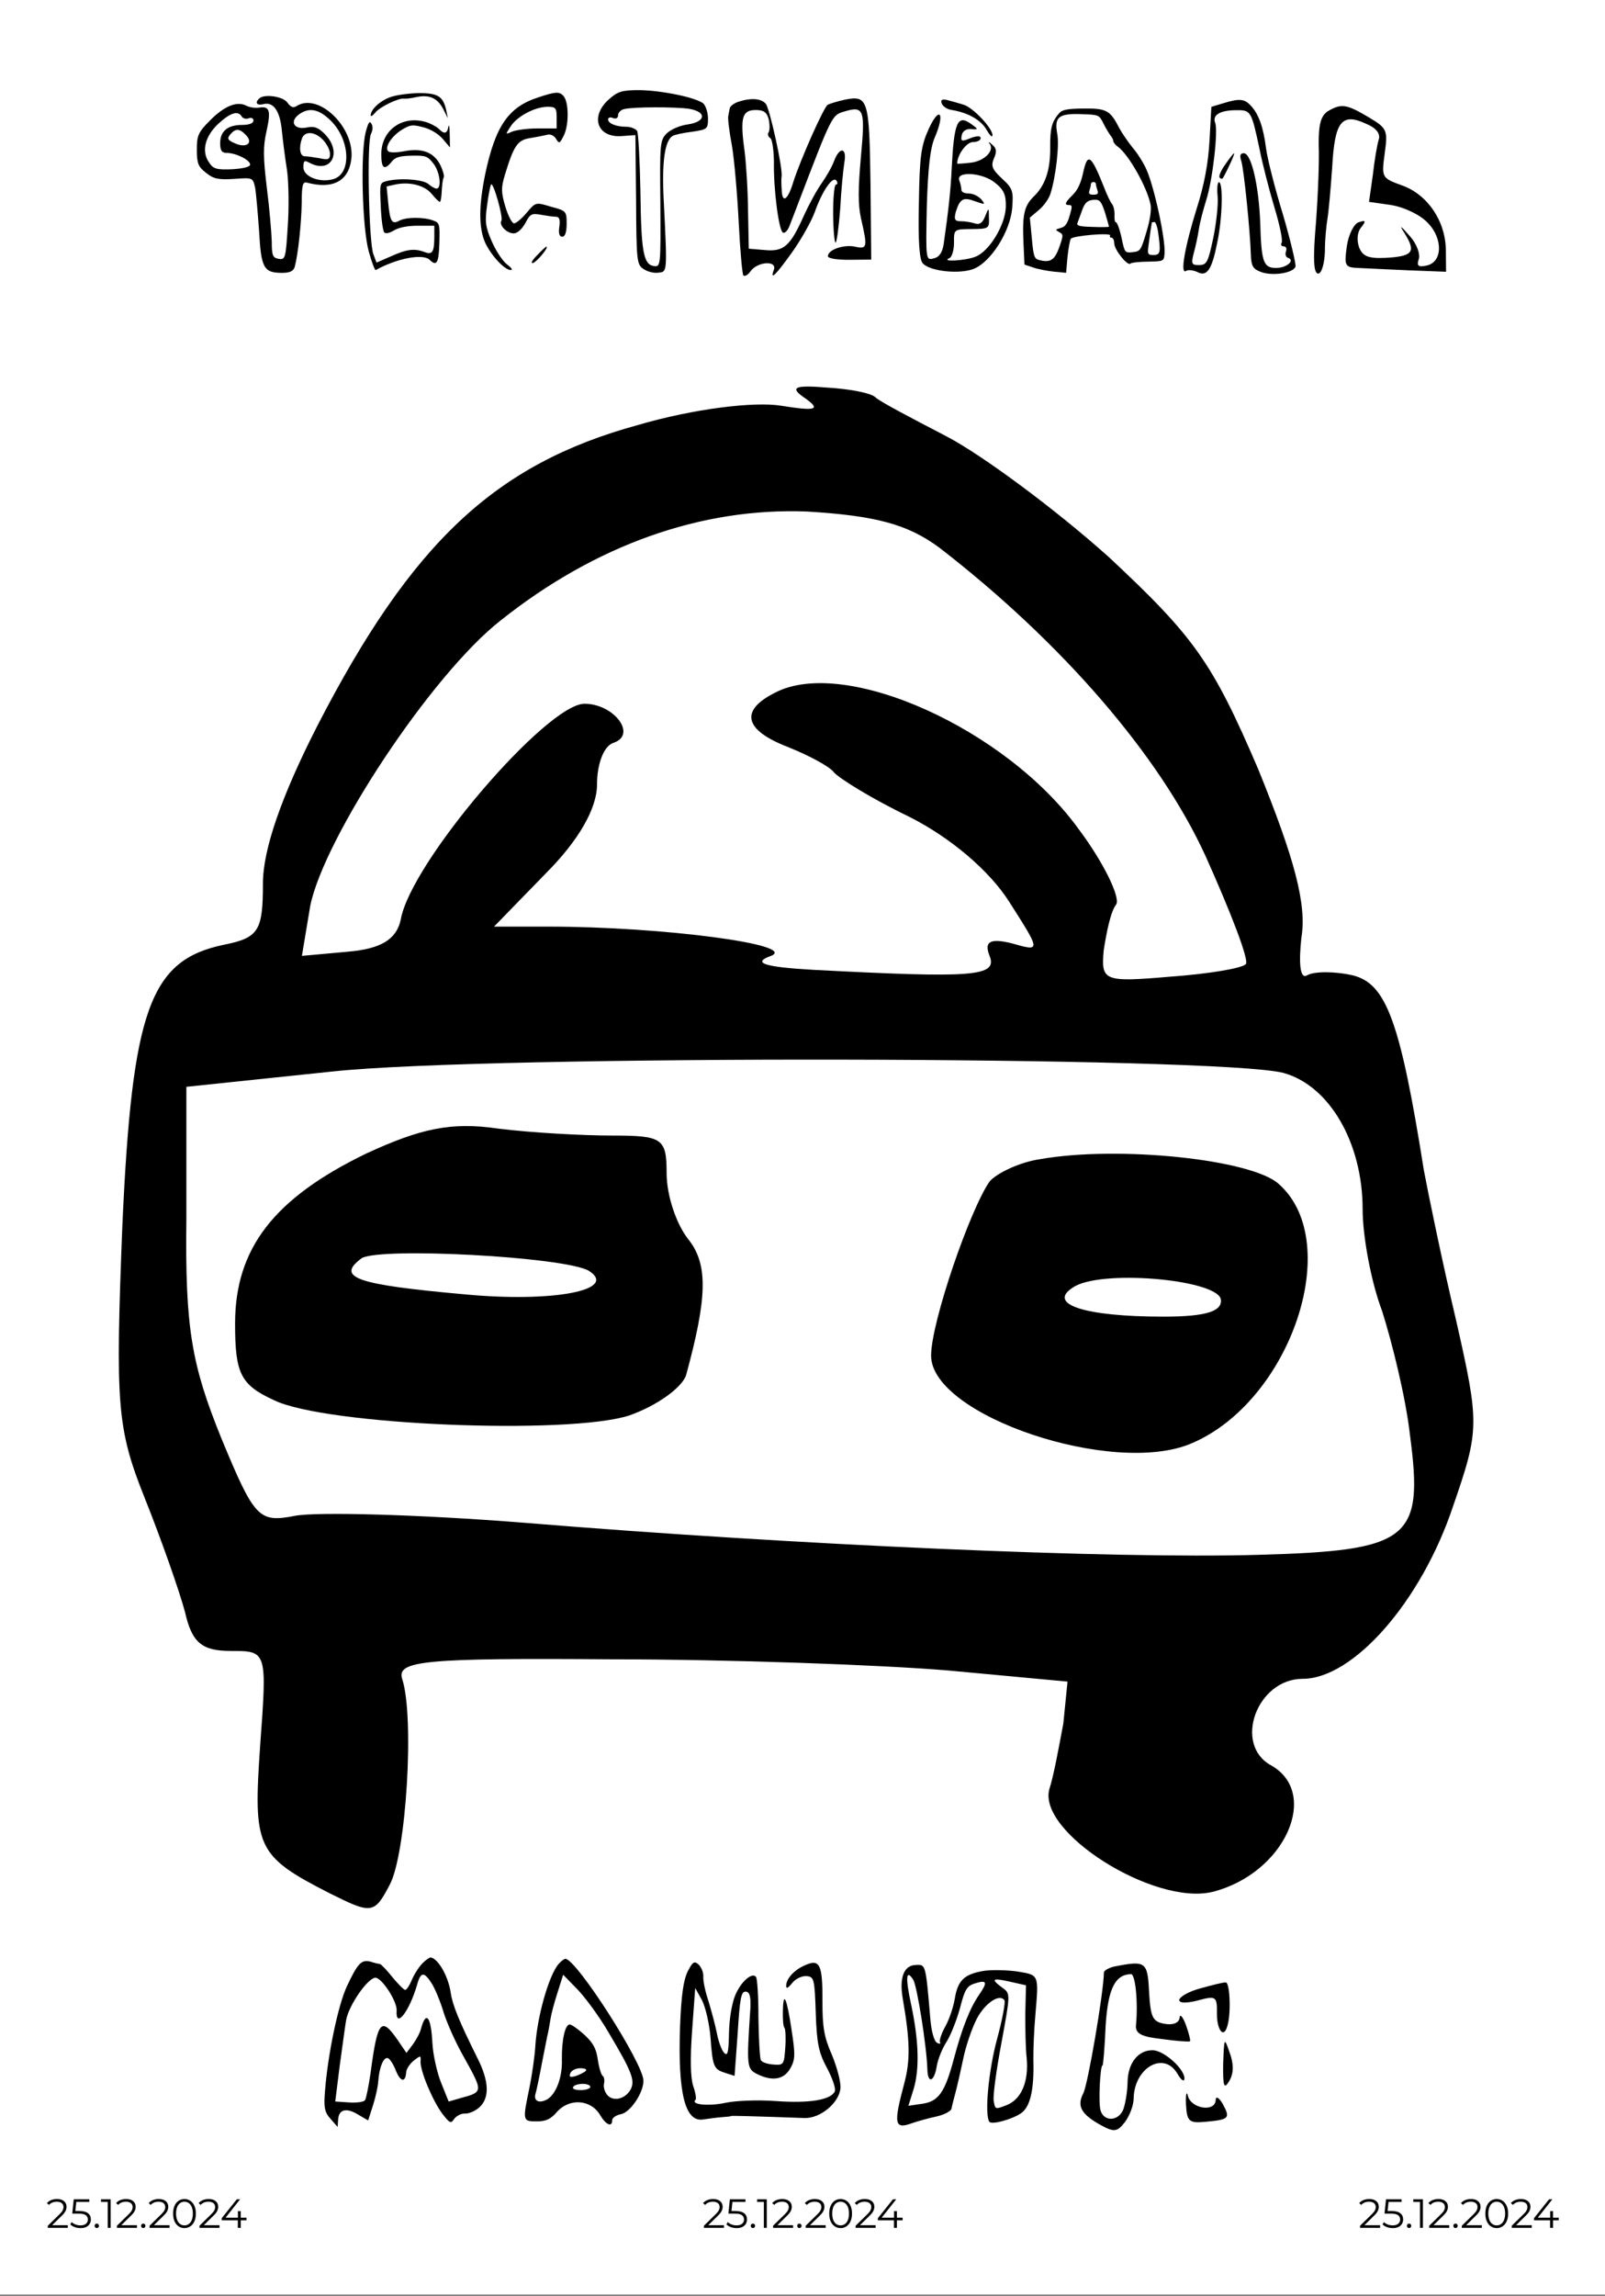 <svg width="363" height="519" viewBox="0 0 363 519" fill="none" xmlns="http://www.w3.org/2000/svg">
<rect x="0" y="0" width="363" height="519" fill="#808080" stroke="none"/>
<rect width="363" height="518.596" fill="white"/>
<path d="M182.251 90.115C185.714 92.634 184.455 92.949 176.584 91.689C170.602 90.745 157.065 92.319 144.156 96.097C112.043 104.912 93.153 122.543 71.745 164.101C63.874 179.528 59.466 191.806 59.466 199.677C59.466 210.381 58.522 211.956 50.651 213.53C33.965 216.993 29.872 228.012 27.668 277.126C26.094 317.425 26.409 322.777 32.705 338.519C36.483 347.964 40.576 359.612 41.836 364.335C43.41 371.261 45.614 373.15 52.225 373.15C60.411 373.15 60.411 373.15 58.837 394.559C57.262 417.542 57.892 419.431 74.578 427.931C84.023 432.654 84.653 432.654 88.116 426.042C91.894 419.116 93.783 387.947 90.95 379.447C89.69 375.354 95.987 374.724 138.175 375.039C164.935 375.039 199.252 376.299 214.364 377.558L241.44 380.077L240.495 389.522C239.551 394.559 238.292 401.485 237.347 404.319C234.514 414.079 260.96 430.765 274.183 427.616C290.554 423.524 298.74 405.263 287.406 398.967C278.905 394.244 284.257 379.447 294.647 379.447C305.981 379.447 321.408 362.131 328.649 340.408C334.631 323.092 334.631 321.832 329.278 298.22C326.13 284.997 322.982 269.57 322.037 264.533C316.685 230.846 313.537 222.345 305.981 220.456C301.888 219.512 297.165 219.512 295.591 220.456C294.017 221.401 293.702 217.623 294.332 211.956C295.591 204.4 292.758 194.01 284.572 173.861C274.183 149.619 270.09 143.952 250.885 126.006C238.606 114.987 221.92 102.708 214.049 98.616C206.179 94.523 198.937 90.745 197.993 89.8C197.048 88.856 192.326 87.911 186.974 87.596C179.418 86.967 178.473 87.596 182.251 90.115ZM212.475 123.802C240.181 145.211 262.219 170.712 272.608 193.38C278.275 205.974 282.683 217.308 281.739 217.937C280.794 218.882 273.238 220.141 264.423 220.771C249.626 222.03 248.996 221.715 249.626 214.789C250.255 210.696 251.2 205.974 252.459 204.4C253.404 202.825 249.626 194.955 243.959 187.399C227.587 164.731 191.067 148.359 175.325 156.545C167.139 160.638 168.399 165.045 178.158 168.823C182.881 170.712 187.603 173.231 188.548 174.49C189.492 175.75 197.048 180.472 205.549 184.565C214.994 189.288 223.809 196.844 228.217 203.77C235.458 215.104 235.458 215.104 228.847 213.215C223.809 211.956 222.55 212.9 223.809 216.048C225.698 220.771 220.031 221.086 183.825 219.197C172.806 218.567 169.973 217.623 174.38 216.048C180.677 213.53 149.823 209.437 124.007 209.437H111.729L123.377 197.473C130.933 189.917 135.026 182.676 135.026 177.324C135.026 172.601 136.6 168.509 138.804 167.879C144.156 165.99 138.804 159.064 132.193 159.064C123.692 159.064 92.839 194.955 90.635 207.863C89.69 212.27 86.227 214.474 78.671 215.104L68.282 216.048L70.171 204.714C73.319 189.288 97.561 152.452 113.303 140.174C134.711 123.173 158.639 114.672 182.566 115.617C197.993 116.561 205.234 118.45 212.475 123.802ZM290.239 242.494C300.629 245.328 308.185 258.236 308.185 273.348C308.185 279.33 310.074 289.719 312.592 296.331C314.796 303.257 317.944 315.851 318.889 324.351C322.037 347.964 318.889 350.482 284.572 351.427C251.515 352.371 180.047 349.223 118.655 344.186C95.042 342.297 71.43 341.667 66.707 342.611C58.522 344.186 57.577 343.241 50.021 324.981C43.41 308.609 41.836 300.424 42.15 275.552V245.643L75.208 242.18C110.469 238.402 275.442 238.716 290.239 242.494Z" fill="black"/>
<path d="M82.764 260.755C61.985 270.829 53.169 282.163 53.169 299.164C53.169 310.498 54.429 313.017 61.985 316.48C73.634 322.147 128.415 324.351 142.267 319.943C148.564 317.74 154.231 313.647 155.175 310.813C159.898 293.497 160.213 285.941 155.805 280.274C152.972 276.811 150.768 270.2 150.768 265.162C150.768 257.292 149.823 256.662 138.489 256.662C131.878 256.662 120.229 256.032 112.673 255.088C101.969 253.514 95.042 255.088 82.764 260.755ZM133.137 287.201C140.063 291.608 124.951 294.442 105.117 292.553C80.56 290.349 75.837 288.775 81.819 284.367C86.227 281.849 127.47 284.052 133.137 287.201Z" fill="black"/>
<path d="M235.143 262.014C230.736 262.644 225.384 265.163 223.809 267.052C219.402 273.348 210.586 298.85 210.586 306.406C210.586 319.944 251.83 333.796 269.46 326.24C291.813 316.795 304.092 280.904 289.295 267.681C283.313 262.014 252.774 258.866 235.143 262.014ZM276.072 293.498C276.701 296.331 272.923 297.59 263.164 297.59C245.218 297.59 236.718 294.757 242.699 290.979C248.681 286.886 274.498 289.09 276.072 293.498Z" fill="black"/>
<path d="M15.337 502.947V503.537H10.81V503.066L13.493 500.439C13.831 500.107 14.058 499.821 14.175 499.581C14.298 499.335 14.359 499.09 14.359 498.844C14.359 498.463 14.227 498.168 13.963 497.959C13.705 497.743 13.333 497.636 12.847 497.636C12.091 497.636 11.504 497.876 11.086 498.355L10.616 497.949C10.868 497.654 11.188 497.427 11.575 497.267C11.968 497.107 12.411 497.027 12.903 497.027C13.56 497.027 14.08 497.184 14.461 497.498C14.848 497.805 15.042 498.229 15.042 498.77C15.042 499.102 14.968 499.421 14.82 499.729C14.673 500.036 14.393 500.39 13.981 500.789L11.787 502.947H15.337ZM17.866 499.729C18.801 499.729 19.48 499.898 19.904 500.236C20.334 500.568 20.549 501.035 20.549 501.637C20.549 502.012 20.46 502.347 20.282 502.642C20.11 502.937 19.849 503.171 19.498 503.343C19.148 503.509 18.718 503.592 18.207 503.592C17.746 503.592 17.307 503.518 16.889 503.371C16.477 503.217 16.145 503.014 15.893 502.762L16.216 502.237C16.431 502.458 16.714 502.639 17.064 502.781C17.415 502.916 17.793 502.983 18.198 502.983C18.733 502.983 19.145 502.864 19.434 502.624C19.729 502.384 19.876 502.065 19.876 501.665C19.876 501.222 19.71 500.887 19.378 500.66C19.053 500.433 18.499 500.319 17.719 500.319H16.345L16.677 497.083H20.208V497.673H17.258L17.037 499.729H17.866ZM21.89 503.583C21.755 503.583 21.638 503.534 21.54 503.435C21.447 503.337 21.401 503.217 21.401 503.076C21.401 502.934 21.447 502.817 21.54 502.725C21.638 502.627 21.755 502.578 21.89 502.578C22.025 502.578 22.142 502.627 22.24 502.725C22.339 502.817 22.388 502.934 22.388 503.076C22.388 503.217 22.339 503.337 22.24 503.435C22.142 503.534 22.025 503.583 21.89 503.583ZM25.026 497.083V503.537H24.363V497.673H22.841V497.083H25.026ZM30.976 502.947V503.537H26.449V503.066L29.132 500.439C29.47 500.107 29.698 499.821 29.815 499.581C29.938 499.335 29.999 499.09 29.999 498.844C29.999 498.463 29.867 498.168 29.603 497.959C29.344 497.743 28.973 497.636 28.487 497.636C27.731 497.636 27.144 497.876 26.726 498.355L26.256 497.949C26.508 497.654 26.827 497.427 27.215 497.267C27.608 497.107 28.05 497.027 28.542 497.027C29.2 497.027 29.719 497.184 30.1 497.498C30.488 497.805 30.681 498.229 30.681 498.77C30.681 499.102 30.608 499.421 30.46 499.729C30.312 500.036 30.033 500.39 29.621 500.789L27.427 502.947H30.976ZM32.397 503.583C32.262 503.583 32.145 503.534 32.047 503.435C31.955 503.337 31.909 503.217 31.909 503.076C31.909 502.934 31.955 502.817 32.047 502.725C32.145 502.627 32.262 502.578 32.397 502.578C32.533 502.578 32.649 502.627 32.748 502.725C32.846 502.817 32.895 502.934 32.895 503.076C32.895 503.217 32.846 503.337 32.748 503.435C32.649 503.534 32.533 503.583 32.397 503.583ZM38.35 502.947V503.537H33.824V503.066L36.507 500.439C36.844 500.107 37.072 499.821 37.189 499.581C37.312 499.335 37.373 499.09 37.373 498.844C37.373 498.463 37.241 498.168 36.977 497.959C36.718 497.743 36.347 497.636 35.861 497.636C35.105 497.636 34.518 497.876 34.1 498.355L33.63 497.949C33.882 497.654 34.202 497.427 34.589 497.267C34.982 497.107 35.425 497.027 35.916 497.027C36.574 497.027 37.093 497.184 37.474 497.498C37.862 497.805 38.055 498.229 38.055 498.77C38.055 499.102 37.982 499.421 37.834 499.729C37.687 500.036 37.407 500.39 36.995 500.789L34.801 502.947H38.35ZM41.72 503.592C41.222 503.592 40.776 503.46 40.383 503.195C39.996 502.931 39.691 502.553 39.47 502.061C39.255 501.564 39.148 500.98 39.148 500.31C39.148 499.64 39.255 499.059 39.47 498.567C39.691 498.069 39.996 497.688 40.383 497.424C40.776 497.16 41.222 497.027 41.72 497.027C42.218 497.027 42.66 497.16 43.047 497.424C43.441 497.688 43.748 498.069 43.969 498.567C44.191 499.059 44.301 499.64 44.301 500.31C44.301 500.98 44.191 501.564 43.969 502.061C43.748 502.553 43.441 502.931 43.047 503.195C42.66 503.46 42.218 503.592 41.72 503.592ZM41.72 502.983C42.095 502.983 42.424 502.879 42.706 502.67C42.995 502.461 43.22 502.157 43.379 501.757C43.539 501.358 43.619 500.875 43.619 500.31C43.619 499.744 43.539 499.262 43.379 498.862C43.22 498.463 42.995 498.158 42.706 497.949C42.424 497.74 42.095 497.636 41.72 497.636C41.345 497.636 41.013 497.74 40.724 497.949C40.441 498.158 40.22 498.463 40.06 498.862C39.901 499.262 39.821 499.744 39.821 500.31C39.821 500.875 39.901 501.358 40.06 501.757C40.22 502.157 40.441 502.461 40.724 502.67C41.013 502.879 41.345 502.983 41.72 502.983ZM49.641 502.947V503.537H45.114V503.066L47.797 500.439C48.135 500.107 48.363 499.821 48.48 499.581C48.602 499.335 48.664 499.09 48.664 498.844C48.664 498.463 48.532 498.168 48.267 497.959C48.009 497.743 47.637 497.636 47.152 497.636C46.396 497.636 45.809 497.876 45.391 498.355L44.921 497.949C45.173 497.654 45.492 497.427 45.88 497.267C46.273 497.107 46.715 497.027 47.207 497.027C47.865 497.027 48.384 497.184 48.765 497.498C49.153 497.805 49.346 498.229 49.346 498.77C49.346 499.102 49.272 499.421 49.125 499.729C48.977 500.036 48.698 500.39 48.286 500.789L46.092 502.947H49.641ZM55.744 501.84H54.453V503.537H53.789V501.84H50.148V501.361L53.568 497.083H54.306L51.005 501.25H53.808V499.756H54.453V501.25H55.744V501.84Z" fill="black"/>
<path d="M163.733 502.947V503.537H159.206V503.066L161.889 500.439C162.227 500.107 162.454 499.821 162.571 499.581C162.694 499.335 162.755 499.09 162.755 498.844C162.755 498.463 162.623 498.168 162.359 497.959C162.101 497.743 161.729 497.636 161.243 497.636C160.487 497.636 159.9 497.876 159.482 498.355L159.012 497.949C159.264 497.654 159.584 497.427 159.971 497.267C160.364 497.107 160.807 497.027 161.299 497.027C161.956 497.027 162.476 497.184 162.857 497.498C163.244 497.805 163.438 498.229 163.438 498.77C163.438 499.102 163.364 499.421 163.216 499.729C163.069 500.036 162.789 500.39 162.377 500.789L160.183 502.947H163.733ZM166.262 499.729C167.197 499.729 167.876 499.898 168.3 500.236C168.73 500.568 168.945 501.035 168.945 501.637C168.945 502.012 168.856 502.347 168.678 502.642C168.506 502.937 168.245 503.171 167.894 503.343C167.544 503.509 167.114 503.592 166.603 503.592C166.142 503.592 165.703 503.518 165.285 503.371C164.873 503.217 164.541 503.014 164.289 502.762L164.612 502.237C164.827 502.458 165.11 502.639 165.46 502.781C165.811 502.916 166.189 502.983 166.594 502.983C167.129 502.983 167.541 502.864 167.83 502.624C168.125 502.384 168.272 502.065 168.272 501.665C168.272 501.222 168.106 500.887 167.774 500.66C167.449 500.433 166.895 500.319 166.115 500.319H164.741L165.073 497.083H168.604V497.673H165.654L165.433 499.729H166.262ZM170.286 503.583C170.151 503.583 170.034 503.534 169.936 503.435C169.843 503.337 169.797 503.217 169.797 503.076C169.797 502.934 169.843 502.817 169.936 502.725C170.034 502.627 170.151 502.578 170.286 502.578C170.421 502.578 170.538 502.627 170.636 502.725C170.735 502.817 170.784 502.934 170.784 503.076C170.784 503.217 170.735 503.337 170.636 503.435C170.538 503.534 170.421 503.583 170.286 503.583ZM173.422 497.083V503.537H172.759V497.673H171.237V497.083H173.422ZM179.372 502.947V503.537H174.845V503.066L177.528 500.439C177.866 500.107 178.094 499.821 178.211 499.581C178.334 499.335 178.395 499.09 178.395 498.844C178.395 498.463 178.263 498.168 177.999 497.959C177.74 497.743 177.369 497.636 176.883 497.636C176.127 497.636 175.54 497.876 175.122 498.355L174.652 497.949C174.904 497.654 175.223 497.427 175.611 497.267C176.004 497.107 176.447 497.027 176.938 497.027C177.596 497.027 178.115 497.184 178.496 497.498C178.884 497.805 179.077 498.229 179.077 498.77C179.077 499.102 179.004 499.421 178.856 499.729C178.708 500.036 178.429 500.39 178.017 500.789L175.823 502.947H179.372ZM180.793 503.583C180.658 503.583 180.541 503.534 180.443 503.435C180.351 503.337 180.305 503.217 180.305 503.076C180.305 502.934 180.351 502.817 180.443 502.725C180.541 502.627 180.658 502.578 180.793 502.578C180.929 502.578 181.045 502.627 181.144 502.725C181.242 502.817 181.291 502.934 181.291 503.076C181.291 503.217 181.242 503.337 181.144 503.435C181.045 503.534 180.929 503.583 180.793 503.583ZM186.746 502.947V503.537H182.219V503.066L184.902 500.439C185.241 500.107 185.468 499.821 185.585 499.581C185.708 499.335 185.769 499.09 185.769 498.844C185.769 498.463 185.637 498.168 185.373 497.959C185.115 497.743 184.743 497.636 184.257 497.636C183.501 497.636 182.914 497.876 182.496 498.355L182.026 497.949C182.278 497.654 182.597 497.427 182.985 497.267C183.378 497.107 183.821 497.027 184.312 497.027C184.97 497.027 185.489 497.184 185.871 497.498C186.258 497.805 186.451 498.229 186.451 498.77C186.451 499.102 186.378 499.421 186.23 499.729C186.083 500.036 185.803 500.39 185.391 500.789L183.197 502.947H186.746ZM190.116 503.592C189.618 503.592 189.172 503.46 188.779 503.195C188.392 502.931 188.087 502.553 187.866 502.061C187.651 501.564 187.544 500.98 187.544 500.31C187.544 499.64 187.651 499.059 187.866 498.567C188.087 498.069 188.392 497.688 188.779 497.424C189.172 497.16 189.618 497.027 190.116 497.027C190.614 497.027 191.056 497.16 191.444 497.424C191.837 497.688 192.144 498.069 192.366 498.567C192.587 499.059 192.697 499.64 192.697 500.31C192.697 500.98 192.587 501.564 192.366 502.061C192.144 502.553 191.837 502.931 191.444 503.195C191.056 503.46 190.614 503.592 190.116 503.592ZM190.116 502.983C190.491 502.983 190.82 502.879 191.102 502.67C191.391 502.461 191.616 502.157 191.775 501.757C191.935 501.358 192.015 500.875 192.015 500.31C192.015 499.744 191.935 499.262 191.775 498.862C191.616 498.463 191.391 498.158 191.102 497.949C190.82 497.74 190.491 497.636 190.116 497.636C189.741 497.636 189.409 497.74 189.12 497.949C188.837 498.158 188.616 498.463 188.456 498.862C188.296 499.262 188.217 499.744 188.217 500.31C188.217 500.875 188.296 501.358 188.456 501.757C188.616 502.157 188.837 502.461 189.12 502.67C189.409 502.879 189.741 502.983 190.116 502.983ZM198.037 502.947V503.537H193.51V503.066L196.193 500.439C196.531 500.107 196.759 499.821 196.875 499.581C196.998 499.335 197.06 499.09 197.06 498.844C197.06 498.463 196.928 498.168 196.663 497.959C196.405 497.743 196.033 497.636 195.548 497.636C194.792 497.636 194.205 497.876 193.787 498.355L193.317 497.949C193.569 497.654 193.888 497.427 194.275 497.267C194.669 497.107 195.111 497.027 195.603 497.027C196.261 497.027 196.78 497.184 197.161 497.498C197.549 497.805 197.742 498.229 197.742 498.77C197.742 499.102 197.668 499.421 197.521 499.729C197.373 500.036 197.094 500.39 196.682 500.789L194.488 502.947H198.037ZM204.14 501.84H202.849V503.537H202.185V501.84H198.544V501.361L201.964 497.083H202.702L199.401 501.25H202.204V499.756H202.849V501.25H204.14V501.84Z" fill="black"/>
<path d="M312.129 502.947V503.537H307.602V503.066L310.285 500.439C310.623 500.107 310.851 499.821 310.968 499.581C311.09 499.335 311.152 499.09 311.152 498.844C311.152 498.463 311.02 498.168 310.755 497.959C310.497 497.743 310.125 497.636 309.64 497.636C308.884 497.636 308.297 497.876 307.879 498.355L307.409 497.949C307.661 497.654 307.98 497.427 308.368 497.267C308.761 497.107 309.203 497.027 309.695 497.027C310.353 497.027 310.872 497.184 311.253 497.498C311.641 497.805 311.834 498.229 311.834 498.77C311.834 499.102 311.76 499.421 311.613 499.729C311.465 500.036 311.186 500.39 310.774 500.789L308.58 502.947H312.129ZM314.659 499.729C315.593 499.729 316.272 499.898 316.696 500.236C317.127 500.568 317.342 501.035 317.342 501.637C317.342 502.012 317.253 502.347 317.074 502.642C316.902 502.937 316.641 503.171 316.291 503.343C315.94 503.509 315.51 503.592 315 503.592C314.539 503.592 314.099 503.518 313.681 503.371C313.27 503.217 312.938 503.014 312.686 502.762L313.008 502.237C313.224 502.458 313.506 502.639 313.857 502.781C314.207 502.916 314.585 502.983 314.991 502.983C315.525 502.983 315.937 502.864 316.226 502.624C316.521 502.384 316.669 502.065 316.669 501.665C316.669 501.222 316.503 500.887 316.171 500.66C315.845 500.433 315.292 500.319 314.511 500.319H313.137L313.469 497.083H317.001V497.673H314.05L313.829 499.729H314.659ZM318.682 503.583C318.547 503.583 318.43 503.534 318.332 503.435C318.24 503.337 318.194 503.217 318.194 503.076C318.194 502.934 318.24 502.817 318.332 502.725C318.43 502.627 318.547 502.578 318.682 502.578C318.818 502.578 318.934 502.627 319.033 502.725C319.131 502.817 319.18 502.934 319.18 503.076C319.18 503.217 319.131 503.337 319.033 503.435C318.934 503.534 318.818 503.583 318.682 503.583ZM321.819 497.083V503.537H321.155V497.673H319.634V497.083H321.819ZM327.769 502.947V503.537H323.242V503.066L325.925 500.439C326.263 500.107 326.49 499.821 326.607 499.581C326.73 499.335 326.791 499.09 326.791 498.844C326.791 498.463 326.659 498.168 326.395 497.959C326.137 497.743 325.765 497.636 325.279 497.636C324.523 497.636 323.936 497.876 323.518 498.355L323.048 497.949C323.3 497.654 323.62 497.427 324.007 497.267C324.4 497.107 324.843 497.027 325.335 497.027C325.992 497.027 326.512 497.184 326.893 497.498C327.28 497.805 327.474 498.229 327.474 498.77C327.474 499.102 327.4 499.421 327.252 499.729C327.105 500.036 326.825 500.39 326.413 500.789L324.219 502.947H327.769ZM329.19 503.583C329.055 503.583 328.938 503.534 328.839 503.435C328.747 503.337 328.701 503.217 328.701 503.076C328.701 502.934 328.747 502.817 328.839 502.725C328.938 502.627 329.055 502.578 329.19 502.578C329.325 502.578 329.442 502.627 329.54 502.725C329.639 502.817 329.688 502.934 329.688 503.076C329.688 503.217 329.639 503.337 329.54 503.435C329.442 503.534 329.325 503.583 329.19 503.583ZM335.143 502.947V503.537H330.616V503.066L333.299 500.439C333.637 500.107 333.864 499.821 333.981 499.581C334.104 499.335 334.166 499.09 334.166 498.844C334.166 498.463 334.033 498.168 333.769 497.959C333.511 497.743 333.139 497.636 332.654 497.636C331.898 497.636 331.311 497.876 330.893 498.355L330.422 497.949C330.674 497.654 330.994 497.427 331.381 497.267C331.775 497.107 332.217 497.027 332.709 497.027C333.367 497.027 333.886 497.184 334.267 497.498C334.654 497.805 334.848 498.229 334.848 498.77C334.848 499.102 334.774 499.421 334.627 499.729C334.479 500.036 334.199 500.39 333.788 500.789L331.593 502.947H335.143ZM338.512 503.592C338.014 503.592 337.569 503.46 337.175 503.195C336.788 502.931 336.484 502.553 336.263 502.061C336.048 501.564 335.94 500.98 335.94 500.31C335.94 499.64 336.048 499.059 336.263 498.567C336.484 498.069 336.788 497.688 337.175 497.424C337.569 497.16 338.014 497.027 338.512 497.027C339.01 497.027 339.453 497.16 339.84 497.424C340.233 497.688 340.541 498.069 340.762 498.567C340.983 499.059 341.094 499.64 341.094 500.31C341.094 500.98 340.983 501.564 340.762 502.061C340.541 502.553 340.233 502.931 339.84 503.195C339.453 503.46 339.01 503.592 338.512 503.592ZM338.512 502.983C338.887 502.983 339.216 502.879 339.499 502.67C339.788 502.461 340.012 502.157 340.172 501.757C340.332 501.358 340.412 500.875 340.412 500.31C340.412 499.744 340.332 499.262 340.172 498.862C340.012 498.463 339.788 498.158 339.499 497.949C339.216 497.74 338.887 497.636 338.512 497.636C338.137 497.636 337.805 497.74 337.517 497.949C337.234 498.158 337.013 498.463 336.853 498.862C336.693 499.262 336.613 499.744 336.613 500.31C336.613 500.875 336.693 501.358 336.853 501.757C337.013 502.157 337.234 502.461 337.517 502.67C337.805 502.879 338.137 502.983 338.512 502.983ZM346.434 502.947V503.537H341.907V503.066L344.59 500.439C344.928 500.107 345.155 499.821 345.272 499.581C345.395 499.335 345.456 499.09 345.456 498.844C345.456 498.463 345.324 498.168 345.06 497.959C344.802 497.743 344.43 497.636 343.944 497.636C343.188 497.636 342.601 497.876 342.183 498.355L341.713 497.949C341.965 497.654 342.285 497.427 342.672 497.267C343.065 497.107 343.508 497.027 344 497.027C344.657 497.027 345.177 497.184 345.558 497.498C345.945 497.805 346.139 498.229 346.139 498.77C346.139 499.102 346.065 499.421 345.917 499.729C345.77 500.036 345.49 500.39 345.078 500.789L342.884 502.947H346.434ZM352.537 501.84H351.246V503.537H350.582V501.84H346.94V501.361L350.361 497.083H351.098L347.797 501.25H350.6V499.756H351.246V501.25H352.537V501.84Z" fill="black"/>
<path d="M88.336 21.936C85.937 22.776 83.838 24.755 83.838 26.074C83.838 26.434 84.318 26.134 84.918 25.414C85.877 24.155 90.315 22.056 91.394 22.296C91.694 22.356 92.954 22.236 94.213 21.936C97.151 21.336 98.95 22.176 100.27 24.695L101.289 26.733L100.929 24.934C100.21 21.756 99.07 21.037 94.693 21.037C92.534 21.096 89.655 21.456 88.336 21.936Z" fill="black"/>
<path d="M82.699 29.912C81.5 34.769 81.919 51.56 83.419 56.897C84.078 59.296 84.798 61.155 84.978 61.035C89.895 58.337 95.712 57.257 97.211 58.756C98.771 60.315 99.25 59.356 99.37 54.918C99.49 50.601 99.43 50.361 97.931 49.821C95.832 49.041 91.874 49.041 90.315 49.881C88.636 50.781 88.216 50.121 87.796 45.803L87.437 42.145L89.296 41.725C92.534 41.006 96.012 41.845 97.631 43.824C98.471 44.844 99.25 45.623 99.49 45.623C99.67 45.623 99.85 44.544 99.91 43.164C99.97 41.845 100.15 40.466 100.33 40.166C100.57 39.866 100.21 38.667 99.67 37.468C98.231 34.469 95.592 33.39 91.454 34.169C89.595 34.529 88.096 34.529 87.796 34.169C86.897 33.33 88.576 30.751 90.915 29.312C92.834 28.172 93.254 28.113 95.772 28.772C97.511 29.252 99.07 30.211 100.15 31.411L101.769 33.33L101.709 30.331C101.709 28.652 101.529 27.933 101.409 28.652C101.109 30.271 100.45 30.391 99.19 29.072C98.651 28.592 97.331 27.873 96.312 27.573C90.975 26.014 86.237 29.432 86.237 34.829C86.237 38.067 86.897 38.607 88.576 36.568C89.356 35.548 90.315 35.249 93.074 35.189C96.252 35.129 96.672 35.249 97.991 36.928C99.49 38.787 99.97 42.625 98.711 42.625C98.351 42.625 97.511 42.145 96.912 41.605C95.652 40.526 90.315 40.166 87.377 40.946C85.877 41.365 85.877 41.425 86.117 46.643C86.237 49.581 86.597 52.16 86.897 52.52C87.257 52.879 88.096 52.699 89.176 52.04C90.315 51.38 92.174 51.02 94.573 51.02H98.231V53.359C98.231 56.957 97.811 57.677 96.012 56.957C93.733 56.118 92.054 56.297 88.456 57.917L85.158 59.356L84.438 57.437C83.419 54.738 82.939 32.01 83.898 30.271C84.318 29.432 84.378 28.592 84.018 27.992C83.599 27.213 83.299 27.633 82.699 29.912Z" fill="black"/>
<path d="M58.602 22.289C57.623 23.193 58.075 23.871 59.43 23.57C61.765 22.892 63.271 24.925 63.722 29.293C63.948 31.552 64.475 35.769 64.927 38.555C65.304 41.341 65.379 47.064 65.078 51.205C64.626 58.284 64.551 58.736 63.045 58.51C61.689 58.284 61.464 57.757 61.464 54.519C61.388 52.41 60.936 46.989 60.334 42.32C59.506 35.467 59.506 33.058 60.259 29.744C61.313 25 61.012 23.946 58.602 24.323C57.698 24.473 56.343 24.247 55.665 23.871C53.557 22.817 50.771 23.946 47.533 27.184C44.822 29.895 44.52 30.648 44.52 33.811C44.52 36.898 44.822 37.726 46.629 39.082C48.286 40.437 49.415 40.663 52.954 40.437C57.171 40.136 57.171 40.136 57.698 42.395C57.924 43.675 58.301 48.118 58.602 52.26C59.054 60.618 59.656 61.672 63.798 61.672C65.53 61.672 66.358 61.296 66.659 60.317C67.412 57.531 68.165 50.528 68.241 45.859C68.241 41.868 68.466 41.04 69.37 41.266C75.244 42.847 78.858 40.964 79.461 35.919C80.289 28.841 72.081 20.859 67.111 23.946C66.358 24.473 65.756 24.247 65.003 23.193C64.024 21.762 59.656 21.16 58.602 22.289ZM74.867 27.335C79.159 31.627 79.536 39.082 75.545 40.437C72.457 41.416 68.617 39.985 68.617 37.802C68.617 36.296 68.843 36.145 70.048 36.823C74.942 39.383 77.503 34.413 73.436 30.271C71.93 28.765 71.027 28.464 69.295 28.841C66.509 29.368 65.454 27.485 67.563 25.904C69.897 24.172 72.156 24.624 74.867 27.335ZM54.686 26.356C54.987 26.808 55.665 26.958 56.268 26.732C56.87 26.506 57.322 26.732 57.322 27.259C57.322 27.862 56.343 28.238 54.762 28.238C51.448 28.238 49.792 29.669 49.792 32.38C49.792 34.036 50.168 34.564 51.298 34.564C53.331 34.564 56.569 36.145 56.569 37.199C56.569 37.726 54.987 38.103 52.502 38.253C49.039 38.404 48.21 38.178 47.307 36.747C45.499 34.262 46.328 30.799 49.415 27.937C52.126 25.452 53.858 24.925 54.686 26.356ZM55.59 30.497C57.397 32.305 55.74 33.585 53.105 32.38C51.524 31.702 51.298 31.326 52.051 30.422C53.255 28.991 54.159 28.991 55.59 30.497ZM73.135 31.702C73.964 32.606 74.641 33.961 74.641 34.79C74.641 35.994 74.265 36.22 72.307 35.769C71.027 35.543 69.445 35.317 68.918 35.317C67.789 35.317 67.563 33.283 68.316 31.25C68.994 29.518 71.328 29.744 73.135 31.702Z" fill="black"/>
<path d="M137.685 22.48C133.392 26.32 135.049 31.14 140.546 30.763L143.709 30.537L143.859 45.07C143.935 58.7 144.01 59.754 145.441 60.733C146.269 61.336 147.775 61.787 148.829 61.637C150.938 61.411 150.938 61.938 150.109 45.221C149.658 36.712 150.335 31.892 152.067 30.763C152.519 30.462 154.552 30.01 156.51 29.784C159.974 29.257 160.125 29.182 160.125 26.772C160.125 25.417 159.597 23.91 159.07 23.383C157.338 22.028 149.733 20.447 144.612 20.371C140.621 20.371 139.718 20.672 137.685 22.48ZM155.832 24.588C159.899 25.266 159.673 27.525 155.531 28.127C153.799 28.353 151.691 29.257 150.787 30.161C149.281 31.667 149.206 32.42 149.356 46.049C149.432 60.206 149.432 60.357 147.85 60.131C145.516 59.754 144.989 56.818 144.838 42.962C144.688 36.109 144.386 30.085 144.085 29.558C143.709 29.106 142.654 28.655 141.676 28.655C139.341 28.655 137.534 27.901 137.534 26.998C137.534 26.546 138.061 26.395 138.663 26.697C139.341 26.923 139.793 26.697 139.793 26.019C139.793 25.492 140.395 24.814 141.148 24.663C143.182 24.136 152.67 24.136 155.832 24.588Z" fill="black"/>
<path d="M121.909 21.951C114.981 24.134 112.044 28.427 109.71 39.496C108.279 46.574 108.279 51.318 109.634 54.632C110.914 57.569 114.077 61.032 115.508 61.032C116.035 61.032 115.658 60.505 114.755 59.828C113.776 59.15 112.27 56.891 111.291 54.707C109.785 51.318 109.634 50.114 110.161 46.424C110.463 44.014 110.914 41.906 111.065 41.68C111.592 41.153 113.851 49.135 113.399 49.888C112.797 50.867 114.604 52.749 116.186 52.749C117.014 52.749 118.068 51.77 118.821 50.415C119.875 48.382 120.252 48.156 122.285 48.532C123.565 48.758 125.071 48.984 125.674 48.984C126.502 48.984 126.728 49.586 126.502 51.243C126.276 52.749 126.502 53.502 127.18 53.502C127.782 53.502 128.159 52.523 128.159 50.565C128.159 47.779 128.083 47.629 124.619 46.725C121.156 45.671 121.156 45.671 119.122 48.08C117.993 49.436 116.713 50.49 116.261 50.49C115.809 50.49 114.905 48.758 114.303 46.725C113.324 43.487 113.324 42.433 114.152 39.647C116.186 32.945 117.014 31.665 119.875 31.213C121.306 30.987 123.113 30.61 123.791 30.46C124.469 30.234 125.372 30.686 125.749 31.363C126.427 32.493 126.577 32.493 127.406 30.836C128.761 28.427 128.686 22.779 127.33 21.574C126.427 20.671 125.598 20.746 121.909 21.951ZM125.9 26.544V29.029H121.607C119.198 29.029 116.562 29.405 115.734 29.782C114.303 30.46 114.303 30.384 115.433 28.652C116.863 26.318 121.005 24.134 123.866 24.134C125.674 24.134 125.9 24.436 125.9 26.544Z" fill="black"/>
<path d="M121.381 57.794C120.327 58.849 119.951 59.602 120.553 59.451C121.532 59.075 124.243 55.761 123.565 55.761C123.415 55.761 122.436 56.665 121.381 57.794Z" fill="black"/>
<path d="M166.905 23.031C165.971 23.38 165.126 23.984 165.045 24.496C164.964 24.922 164.801 25.69 164.721 26.202C164.555 26.629 164.924 29.691 165.552 33.005C166.093 36.236 166.764 44.062 167.079 50.36C167.393 56.572 167.87 61.932 168.128 62.27C168.471 62.522 169.149 62.175 169.737 61.318C171.334 59.089 175.843 58.791 175.013 61.013C174.1 63.49 175.366 62.286 179.063 57.143C181.08 54.314 183.425 50.205 184.255 47.983C185.996 43.028 188.433 39.6 189.211 40.869C189.47 41.293 189.474 41.718 189.049 41.722C188.708 41.725 188.397 44.794 188.431 48.454C188.467 52.2 188.749 55.007 189.003 54.835C189.257 54.662 189.734 51.167 190.036 47.077C190.252 42.903 190.719 38.301 190.96 36.766C191.609 33.354 189.903 33.03 188.657 36.362C188.159 37.729 186.903 39.87 185.895 41.327C184.886 42.698 183.045 46.036 181.877 48.602C178.709 55.699 177.273 56.904 173.012 56.519L169.348 56.213L169.181 47.53C169.136 42.848 168.737 36.636 168.37 33.915C167.364 26.602 167.859 24.895 170.839 24.867C172.712 24.849 173.397 25.353 173.838 26.882C174.104 28.071 174.117 29.348 173.866 29.861C173.529 30.29 173.705 30.884 174.219 31.22C174.648 31.472 175.011 33.937 175.037 36.576C174.924 42.708 176.119 51.977 177.061 52.564C177.489 52.815 178.164 52.128 178.579 51.017C178.994 49.906 179.826 47.855 180.324 46.488C188.3 25.637 188.134 26.065 191.02 25.186C195.435 23.867 195.7 24.801 194.695 35.624C194.08 42.526 194.03 46.273 194.741 49.416C196.251 55.958 196.17 56.384 193.269 55.731C190.71 55.244 187.23 56.469 187.244 57.916C187.249 58.427 189.466 58.747 192.19 58.721L197.043 58.675L196.881 41.648C196.613 22.323 196.349 21.474 190.995 22.547C189.381 22.903 187.683 23.43 187.175 23.69C186.245 24.38 180.993 36.179 179.422 41.133C178.184 45.231 176.915 46.095 176.8 42.945C176.703 41.669 176.689 40.222 176.771 39.88C177.094 38.09 174.07 24.495 173.209 23.482C172.176 22.215 169.79 22.067 166.905 23.031Z" fill="black"/>
<path d="M212.966 23.336C213.24 24.048 214.14 24.665 215.124 24.835C218.882 25.424 221.847 27.094 223.119 29.316C223.845 30.559 224.387 31.18 224.471 30.553C224.455 28.945 220.033 24.252 217.883 23.647C216.807 23.3 215.195 22.868 214.21 22.61C213.135 22.352 212.69 22.535 212.966 23.336Z" fill="black"/>
<path d="M210.072 29.082C208.321 32.941 207.985 35.178 207.819 45.901C207.632 54.48 207.939 58.587 208.662 59.474C210.199 61.336 217.175 62.074 220.379 60.703C224.205 59.058 228.43 52.317 228.917 47.13C229.237 43.196 229.052 42.572 226.619 40.362C224.365 38.239 224.09 37.527 224.789 35.822C225.489 34.297 225.392 33.494 224.402 32.699C223.77 32.079 223.412 31.994 223.774 32.437C225.039 33.944 222.739 36.378 219.615 36.765C217.92 36.96 216.491 37.063 216.49 36.973C216.472 35.008 218.589 32.129 220.018 32.115C221.001 32.106 221.801 31.741 221.796 31.205C221.791 30.669 220.987 30.676 219.473 31.227C217.516 32.049 217.247 31.963 217.502 30.62C217.671 29.636 218.56 29.091 219.543 29.171C221.332 29.333 221.331 29.243 219.622 28.009C216.563 25.804 215.776 27.599 215.249 37.968C215.027 42.884 214.535 47.446 213.445 55.05C213.195 56.929 212.491 58.097 211.243 58.377C209.372 58.931 209.37 58.752 209.613 46.688C209.887 37.84 210.381 33.457 211.43 31.035C213.791 25.562 212.523 23.787 210.072 29.082ZM225.109 41.359C227.09 42.948 227.548 44.105 227.484 46.787C227.344 50.898 223.737 56.829 220.621 58.02C218.396 58.935 212.592 59.258 214.727 58.344C215.262 58.16 215.782 56.547 215.766 54.85C215.738 51.812 215.738 51.812 219.758 51.774C223.599 51.738 223.777 51.647 223.665 49.235C223.642 46.823 223.642 46.823 222.769 48.976C222.246 50.321 221.536 50.864 220.55 50.516C219.743 50.255 218.311 50.001 217.418 50.009C215.989 50.023 215.717 49.668 216.148 47.966C217.102 44.919 217.812 44.466 220.592 45.512C222.833 46.295 222.922 46.294 221.928 45.052C221.296 44.343 220.039 43.73 219.145 43.739C218.163 43.748 217.445 43.397 217.44 42.951C217.436 42.504 217.248 41.523 216.973 40.811C216.059 38.586 222.317 38.973 225.109 41.359Z" fill="black"/>
<path d="M239.574 25.558C237.873 27.523 237.485 29.018 237.526 33.317C237.575 38.42 236.404 41.928 233.79 44.419C231.632 46.561 231.191 48.457 231.482 54.99L231.7 59.805L233.713 60.474C234.806 60.864 236.931 61.246 238.423 61.404L241.121 61.665L241.431 58.107C241.642 56.155 241.968 54.26 242.194 53.971C242.589 53.28 251.526 52.507 251.075 53.256C250.905 53.487 251.079 53.715 251.366 53.712C251.71 53.709 252.002 54.28 252.009 55.025C252.022 56.458 255.04 60.214 255.664 59.577C255.891 59.346 257.667 59.157 259.674 59.138C263.228 59.047 263.228 59.047 263.383 57.325C263.64 54.169 261.061 42.211 259.246 38.214C258.601 36.787 257.262 34.621 256.161 33.37C255.116 32.061 253.779 30.124 253.196 29.041C251.093 24.932 250.286 24.481 245.126 24.53C241.342 24.566 240.255 24.806 239.574 25.558ZM249.573 27.928C250.099 29.013 250.856 30.209 251.146 30.608C251.494 31.006 251.786 31.577 251.789 31.863C251.792 32.15 252.256 32.776 252.834 33.172C255.316 34.983 259.515 42.455 260.24 46.346C260.423 47.492 260.101 49.788 259.266 52.491C258.044 56.573 257.931 56.803 256.213 56.992C254.38 57.181 254.38 57.124 253.659 53.748C253.24 51.803 252.652 50.26 252.422 50.262C252.136 50.265 252.014 49.521 252.063 48.603C252.111 47.685 251.872 46.598 251.523 46.142C251.175 45.745 250.357 44.09 249.768 42.49C246.714 34.836 245.964 34.327 244.922 39.267C244.426 41.451 243.696 43.006 242.616 44.048C240.855 45.785 240.631 46.361 241.835 46.349C242.523 46.343 242.527 46.744 241.916 48.757C241.416 50.539 240.908 51.289 239.878 51.528C238.62 51.884 238.62 51.941 239.542 52.449C240.523 53.013 240.524 53.127 239.575 55.888C238.513 58.765 237.602 59.405 235.131 58.797C233.924 58.522 233.748 58.065 233.363 53.826L232.918 49.186L234.909 47.504C236.047 46.576 237.235 44.902 237.568 43.809C238.794 40.014 239.641 32.667 239.102 30.149C238.436 26.486 239.403 25.617 244.507 25.797C248.522 25.931 248.579 25.931 249.573 27.928ZM247.868 41.648C247.871 41.934 248.049 42.563 248.226 43.078C248.462 43.764 248.235 43.995 247.317 44.004C246.4 44.012 246.169 43.785 246.391 43.095C246.558 42.578 246.724 41.945 246.722 41.658C246.719 41.372 247.004 41.14 247.29 41.137C247.634 41.134 247.866 41.361 247.868 41.648ZM249.936 48.107C250.41 49.708 250.825 51.137 250.826 51.252C250.827 51.309 249.165 51.383 247.1 51.287C244.06 51.202 243.428 51.036 243.708 50.345C243.876 49.885 244.323 48.676 244.658 47.756C245.327 45.743 246.01 45.163 247.73 45.147C248.762 45.137 249.168 45.706 249.936 48.107ZM261.902 52.294C262.577 56.989 262.469 57.62 260.921 57.635C259.602 57.648 259.486 57.477 259.753 55.468C260.075 53.056 260.452 50.53 260.507 50.3C260.564 50.242 260.793 50.183 261.079 50.18C261.366 50.177 261.719 51.149 261.902 52.294Z" fill="black"/>
<path d="M276.485 23.388L273.974 24.143L273.558 31.702C273.283 36.904 272.354 41.786 270.698 47.001C267.938 55.801 266.861 62.147 268.233 61.241C268.718 60.911 269.856 61.063 270.754 61.461C272.958 62.658 274.08 61.023 275.321 54.756C276.487 49.221 276.654 41.177 275.679 41.186C275.354 41.189 275.205 42.572 275.384 44.357C275.563 46.062 275.116 50.29 274.417 53.709C273.251 59.243 272.932 59.896 271.227 59.913C269.521 59.929 269.356 59.687 269.983 57.244C270.376 55.859 270.92 53.336 271.149 51.79C271.378 50.244 272.163 47.312 272.794 45.275C274.215 40.956 275.568 29.489 274.82 27.709C274.154 26.01 275.931 24.937 279.505 24.903C282.917 24.871 282.999 24.951 284.869 33.707C285.551 37.112 287.07 43.028 288.244 46.916C289.418 50.804 290.183 54.371 289.863 54.862C289.623 55.27 289.789 55.675 290.276 55.67C290.845 55.665 291.093 56.15 290.856 56.802C290.618 57.454 290.787 58.102 291.276 58.26C292.987 58.812 291.054 60.537 288.698 60.559C285.774 60.587 285.275 59.373 285.028 50.44C284.703 41.913 283.009 34.618 281.303 34.634C280.491 34.642 280.333 35.131 280.752 36.426C281.339 38.371 282.772 52.411 282.902 57.608C283.008 60.126 283.339 60.773 285.214 61.486C287.822 62.436 292.446 61.742 293.001 60.275C293.159 59.786 291.889 54.355 290.126 48.36C288.282 42.367 286.593 35.64 286.329 33.449C285.716 28.743 284.713 25.828 282.908 23.896C281.43 22.285 280.292 22.215 276.485 23.388Z" fill="black"/>
<path d="M277.103 37.192C276.141 38.501 275.586 39.888 275.832 40.129C276.078 40.452 276.403 40.449 276.564 40.285C277.683 38.324 279.354 34.653 279.11 34.655C278.948 34.657 278.065 35.802 277.103 37.192Z" fill="black"/>
<path d="M300.27 25.165C298.709 26.227 298.204 28.195 298.248 32.776C298.411 36.177 298.093 44.034 297.629 50.321C296.921 58.442 297.084 61.844 298.131 61.834C298.916 61.826 299.549 59.595 299.654 56.846C299.629 54.228 299.99 50.822 300.238 49.38C300.486 47.937 300.96 42.697 301.305 37.721C301.863 27.506 303.413 25.397 308.935 27.962C311.168 28.858 312.228 30.156 311.848 31.469C311.466 32.65 310.846 36.321 310.485 39.597L309.626 45.626L314.737 46.362C317.622 46.859 321.171 48.526 322.89 50.343C326.459 53.974 326.248 59.342 322.59 60.031C320.761 60.441 320.365 60.052 320.874 58.608C321.256 57.426 320.45 55.209 318.994 53.521C316.48 50.665 316.349 50.666 318.076 53.399C320.205 57.043 319.298 57.968 313.28 58.287C309.486 58.454 308.172 57.943 307.367 55.856C306.829 54.291 306.942 52.457 307.848 51.401C309.013 49.951 308.879 49.69 307.314 50.229C306.269 50.5 304.984 52.999 304.616 55.621C304.004 60.077 304.139 60.468 307.281 60.569C309.114 60.682 314.352 60.895 318.935 61.113L327.053 61.428L327.007 56.586C326.944 49.911 322.829 43.93 317.051 41.89C312.454 40.232 312.453 40.102 313.186 34.597C313.922 29.355 313.656 28.965 309.575 26.517C304.574 23.554 303.393 23.303 300.27 25.165Z" fill="black"/>
<path d="M252.261 444.43C250.829 444.694 249.677 445.392 249.671 445.82C249.604 450.388 246.018 471.323 244.992 473.164C243.523 475.998 244.495 477.868 249.028 480.361C252.003 481.974 252.718 481.842 254.464 479.583C255.484 478.17 256.374 475.899 256.396 474.328C256.498 467.334 263.264 463.435 266.328 468.761C267.164 470.201 267.871 470.64 267.884 469.783C267.915 467.642 263.264 463.435 260.695 463.397C257.412 463.35 255.085 466.314 255.023 470.597C254.992 472.738 254.524 475.444 254.078 476.722C253.039 479.42 249.752 479.658 248.933 477.076C248.382 475.64 248.796 466.794 249.367 466.803C249.51 466.805 249.855 462.669 250.07 457.676C250.618 449.403 252.234 446.285 255.804 446.194C256.803 446.209 257.424 452.642 256.922 457.775C256.752 459.628 258.169 460.363 262.731 460.857C266.007 461.333 268.86 461.517 269.148 461.378C269.292 461.237 268.889 459.518 268.202 457.652C267.515 455.786 266.812 455.062 266.798 456.062C266.638 457.201 265.345 457.754 263.494 457.442C260.645 456.972 260.231 455.967 259.886 450.251C259.557 443.393 259.133 443.101 252.261 444.43Z" fill="black"/>
<path d="M271.462 449.419C268.883 450.096 266.723 451.349 266.713 452.063C266.702 452.777 268.415 452.801 270.995 452.125C275.008 451.041 275.292 451.188 275.234 455.184C275.201 457.468 275.887 459.334 276.601 459.345C277.458 459.357 278.066 456.796 278.111 453.656C278.157 450.515 277.766 447.94 277.193 448.074C276.479 448.064 273.899 448.74 271.462 449.419Z" fill="black"/>
<path d="M276.641 466.484C276.567 471.622 276.842 472.34 278.013 470.358C279.037 468.66 279.068 466.519 278.106 463.935C276.873 460.348 276.871 460.491 276.641 466.484Z" fill="black"/>
<path d="M268.228 475.642C268.458 479.5 268.88 479.934 272.74 479.562C278.03 479.067 278.319 478.786 276.511 475.476C275.675 474.036 274.966 473.74 274.953 474.597C274.912 477.452 269.498 476.659 268.683 473.792C268.416 472.503 268.12 473.213 268.228 475.642Z" fill="black"/>
<path d="M222.156 445.515C218.028 446.287 216.604 447.658 215.934 451.792C215.643 453.587 214.707 456.398 213.804 458.013C212.902 459.628 212.402 461.228 212.586 461.578C212.847 461.941 212.51 462.046 211.923 461.711C211.259 461.363 210.599 459.014 210.378 455.936C209.363 443.921 209.351 443.999 207.168 444.126C204.44 444.164 203.348 446.949 204.174 451.727C205.828 461.283 205.912 465.701 204.506 470.917C202.052 480.127 202.252 481.361 206.338 479.862C207.61 479.427 210.127 478.714 211.867 478.356C213.528 477.985 215.019 477.186 215.186 476.652C215.274 476.106 215.708 474.415 216.105 472.958C216.501 471.501 217.368 467.638 218.043 464.465C218.795 461.304 220.246 457.296 221.33 455.55C223.278 452.423 226.129 450.643 227.174 452.094C227.436 452.456 226.713 456.423 225.524 460.794C223.542 468.079 222.65 478.023 223.761 479.564C224.284 480.289 228.723 479.087 230.873 477.675C233.024 476.262 233.903 472.321 233.717 465.565C233.682 463.318 233.869 458.704 234.179 455.311C234.944 446.148 235.062 446.407 229.913 445.572C227.482 445.258 223.974 445.169 222.156 445.515ZM231.891 455.101C231.881 458.622 231.953 463.117 232.195 465.078C232.699 470.364 231.092 474.347 227.824 475.739C225.087 476.817 225.087 476.817 224.754 474.921C224.516 473.922 225.309 468.045 226.477 461.829C228.494 450.867 228.532 450.633 226.89 449.405C224.022 447.339 224.319 446.987 228.182 447.853L232.045 448.72L231.891 455.101ZM221.452 450.846C219.36 453.869 217.587 458.386 215.746 465.293C213.701 472.969 212.255 474.976 208.567 475.499L205.45 475.954L206.616 472.22C207.987 467.718 207.829 461.287 206.051 452.992C204.725 446.852 204.95 444.967 206.546 447.468C207.384 448.725 209.615 462.618 209.741 467.763C209.847 471.063 211.287 470.575 211.869 466.987C212.109 465.504 213.06 463.096 214.028 461.572C214.983 460.125 216.345 456.663 217.113 453.905C218.198 449.678 218.65 448.87 220.505 448.29C223.204 447.447 223.44 447.965 221.452 450.846Z" fill="black"/>
<path d="M181.828 444.301C179.621 445.29 177.926 447.138 177.813 448.691C177.748 449.589 178.168 449.456 179.162 448.214C179.887 447.281 181.335 446.565 182.397 446.642C184.113 446.767 184.241 447.269 184.499 455.008C184.736 461.924 185.165 463.927 187.046 467.431C188.275 469.738 189.089 472.097 188.796 472.732C187.836 474.634 183.096 475.439 175.417 474.881C171.332 474.584 166.306 474.793 164.053 475.287C160.381 476.088 156.138 475.697 157.284 474.63C157.541 474.485 157.321 472.99 156.774 471.472C156.175 469.54 156.064 465.425 156.533 458.971L157.234 449.33L158.759 452.069C159.551 453.605 160.428 457.365 160.692 460.505C161.192 467.194 161.401 467.702 164.131 468.558L166.138 469.196L166.833 459.637C167.333 451.625 167.61 450.084 168.672 450.162C169.57 450.227 169.826 451.231 169.712 453.933C168.825 467.256 168.883 467.589 171.339 468.835C174.751 470.479 177.331 470.01 178.747 467.485C179.876 465.513 179.877 464.364 179.044 458.882C177.938 451.492 177.158 449.793 177.065 454.468C177.01 456.353 177.13 458.086 177.439 458.355C177.661 458.7 177.763 460.678 177.603 462.884C177.33 466.642 177.236 466.8 174.948 466.634C173.56 466.533 172.276 466.111 172.067 465.603C171.851 465.176 171.594 460.805 171.53 456.036C171.548 451.274 171.273 447.148 170.97 446.797C170.061 445.745 167.607 447.867 166.319 450.894C165.529 452.726 164.941 456.297 164.872 459.495C164.803 463.843 164.568 464.811 163.804 464.017C163.268 463.485 162.506 461.54 162.152 459.626C161.793 457.793 160.887 454.441 160.224 452.258C159.48 450.068 158.998 447.652 159.064 446.753C159.129 445.854 158.64 444.669 158.028 444.049C157.026 443.155 156.681 443.377 155.534 445.593C154.569 447.576 154.074 450.99 153.803 458.115C153.288 473.108 154.937 479.798 159.099 479.033C160.261 478.871 162.17 478.599 163.325 478.519C164.481 478.439 165.391 478.341 165.397 478.259C165.403 478.177 170.65 478.312 181.873 478.717C185.473 478.897 189.843 475.272 190.087 471.923C190.188 470.534 189.282 467.183 188.164 464.473C186.401 460.485 185.989 458.237 186.014 452.244C186.048 443.869 185.402 442.59 181.828 444.301Z" fill="black"/>
<path d="M126.306 443.935C124.116 446.549 121.501 455.735 121.077 462.378C120.936 464.851 120.3 469.161 119.734 471.917C118.18 479.337 118.18 479.478 121.36 479.478C123.48 479.478 124.539 478.984 125.953 477.358C128.85 474.108 133.726 474.532 135.775 478.136C137.047 480.255 138.46 480.891 138.46 479.196C138.46 478.701 139.308 478.065 140.439 477.853C142.559 477.429 145.526 473.048 145.526 470.292C145.526 466.406 130.334 442.734 127.861 442.734C127.578 442.734 126.871 443.299 126.306 443.935ZM137.612 459.339C142.912 468.243 143.689 470.221 142.629 472.271C141.357 474.532 138.531 475.097 137.259 473.401C136.693 472.695 136.411 471.493 136.623 470.857C136.764 470.151 136.623 469.444 136.34 469.232C135.987 469.02 135.492 467.395 135.21 465.558C134.856 463.014 134.15 461.742 132.171 459.905C130.758 458.633 129.274 457.573 128.85 457.573C127.79 457.573 127.013 461.177 127.083 465.487C127.225 469.515 125.741 473.401 123.692 474.532C121.854 475.521 120.582 474.814 121.148 473.119C121.36 472.412 121.996 469.373 122.561 466.335C123.197 463.226 123.762 460.117 123.974 459.339C124.116 458.562 124.398 457.149 124.539 456.159C124.681 455.17 125.387 452.556 126.094 450.365L127.366 446.337L130.616 449.658C132.383 451.496 135.563 455.806 137.612 459.339ZM132.454 468.101C132.03 468.455 131.04 468.949 130.193 469.232C128.921 469.585 128.638 469.444 128.991 468.596C129.203 467.96 130.263 467.465 131.252 467.465C132.383 467.465 132.807 467.748 132.454 468.101ZM133.514 471.705C133.514 472.059 132.524 472.412 131.323 472.412C130.122 472.412 129.345 472.129 129.627 471.705C129.839 471.281 130.828 470.999 131.818 470.999C132.736 470.999 133.514 471.281 133.514 471.705Z" fill="black"/>
<path d="M95.596 443.695C94.852 444.418 93.734 446.121 93.186 447.398C92.632 448.752 91.945 449.788 91.637 449.768C91.33 449.747 90.027 448.424 88.74 446.871C87.529 445.322 86.226 443.999 85.924 443.902C85.616 443.881 84.626 443.661 83.795 443.374C81.744 442.851 80.913 443.723 78.483 448.892C76.509 453.011 74.131 464.365 73.501 472.668C73.184 476.278 73.415 477.453 74.784 478.935L76.364 480.74L76.477 479.047C76.63 476.739 78.358 476.314 81.03 477.96L83.261 479.267L84.333 475.939C84.917 474.123 85.466 471.687 85.547 470.456C85.763 467.225 86.772 464.82 87.752 465.194C88.203 465.379 89.044 466.671 89.568 468.097C90.635 470.64 91.712 470.712 91.87 468.327C91.916 467.635 92.691 466.45 93.588 465.737C95.137 464.527 95.214 464.532 95.121 465.916C94.983 467.993 97.851 474.829 100.051 477.757C101.759 479.957 101.985 480.049 102.759 478.865C103.267 478.203 104.385 477.659 105.154 477.71C106 477.767 107.431 477.167 108.333 476.377C110.795 474.222 110.661 470.427 107.927 465.069C103.839 456.838 102.377 453.264 101.945 450.454C101.422 446.71 99.067 442.613 97.38 442.423C97.15 442.408 96.339 442.972 95.596 443.695ZM97.75 448.475C98.514 449.762 99.71 452.7 100.402 455.064C101.172 457.433 103.121 461.813 104.783 464.705C109.338 472.889 109.343 472.812 104.071 474.239L101.472 474.993L99.748 470.706C98.819 468.403 97.932 464.326 97.793 461.767C97.495 455.798 96.356 454.331 95.228 458.506C95.013 459.419 94.131 461.06 93.367 462.091L91.926 464.004L89.885 461.009C86.218 455.743 85.382 456.692 83.829 468.41C83.399 471.395 82.82 474.293 82.563 474.662C82.302 475.108 80.666 475.308 78.897 475.19L75.82 474.986L76.808 467.093C77.403 462.806 78.028 458.057 78.279 456.605C78.894 453.169 83.247 446.969 84.945 447.004C86.406 447.102 89.843 452.353 89.705 454.43C89.423 458.661 92.541 454.773 94.345 448.557C95.16 445.598 95.934 445.572 97.75 448.475Z" fill="black"/>
</svg>
